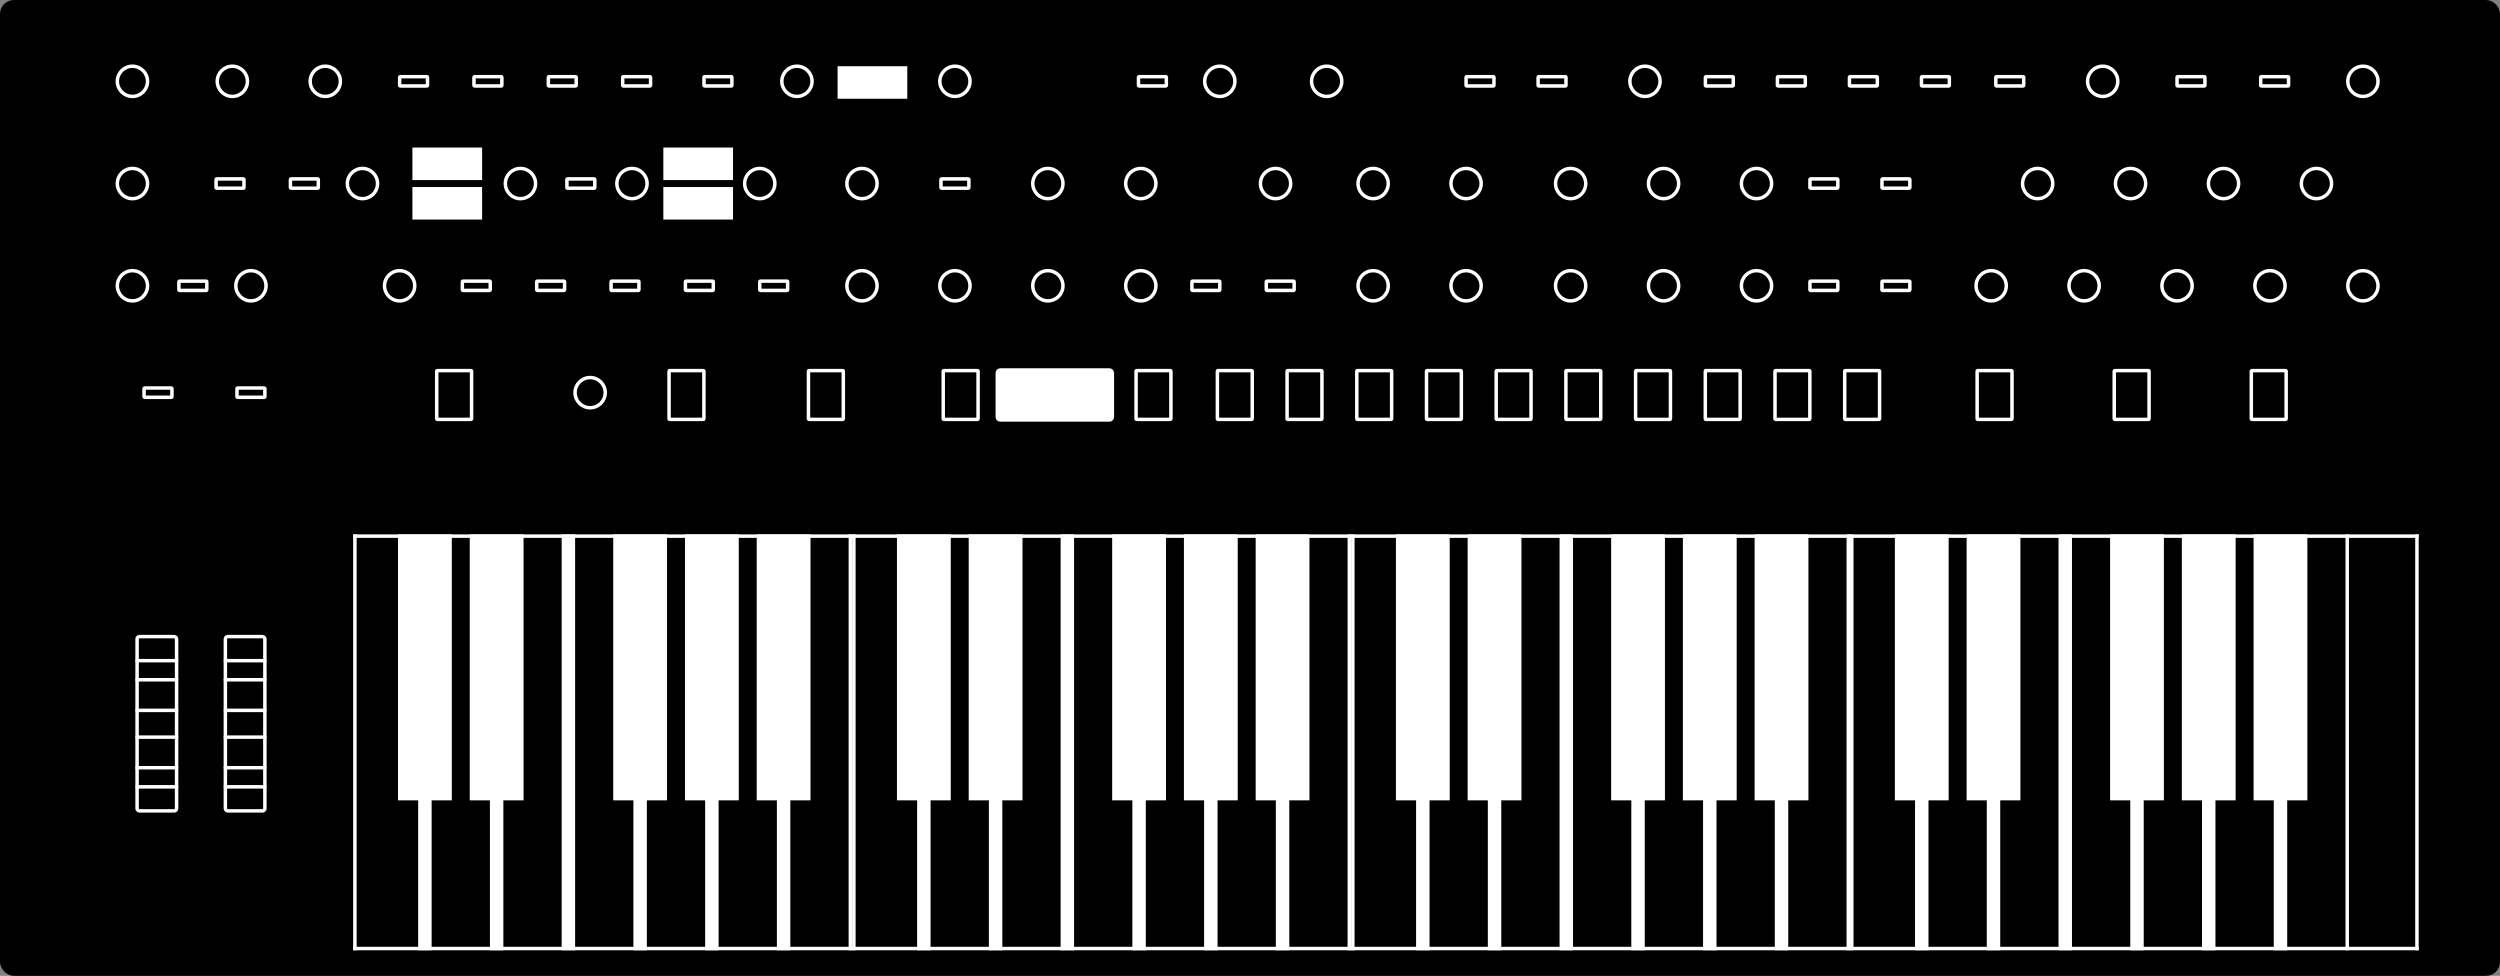 <?xml version="1.0" encoding="UTF-8"?>
<svg width="1076px" height="420px" viewBox="0 0 1076 420" version="1.1" xmlns="http://www.w3.org/2000/svg" xmlns:xlink="http://www.w3.org/1999/xlink">
    <rect x="0" y="0" width="1076" height="420" fill="#808080" stroke="none"/>
    <title>prophet-6</title>
    <g id="prophet-6" stroke="none" fill="none">
        <rect id="Rectangle-2" stroke="#000000" stroke-width="4" fill="#000000" fill-rule="evenodd" x="2" y="2" width="1072" height="416" rx="4"></rect>
        <circle id="Oval" stroke="#FFFFFF" stroke-width="1.5" fill="#000000" fill-rule="evenodd" cx="451" cy="79" r="6.5"></circle>
        <circle id="Oval" stroke="#FFFFFF" stroke-width="1.5" fill="#000000" fill-rule="evenodd" cx="371" cy="79" r="6.5"></circle>
        <circle id="Oval" stroke="#FFFFFF" stroke-width="1.5" fill="#000000" fill-rule="evenodd" cx="327" cy="79" r="6.5"></circle>
        <circle id="Oval" stroke="#FFFFFF" stroke-width="1.5" fill="#000000" fill-rule="evenodd" cx="272" cy="79" r="6.5"></circle>
        <circle id="Oval" stroke="#FFFFFF" stroke-width="1.5" fill="#000000" fill-rule="evenodd" cx="254" cy="169" r="6.5"></circle>
        <circle id="Oval" stroke="#FFFFFF" stroke-width="1.5" fill="#000000" fill-rule="evenodd" cx="224" cy="79" r="6.5"></circle>
        <circle id="Oval" stroke="#FFFFFF" stroke-width="1.5" fill="#000000" fill-rule="evenodd" cx="156" cy="79" r="6.5"></circle>
        <circle id="Oval" stroke="#FFFFFF" stroke-width="1.5" fill="#000000" fill-rule="evenodd" cx="57" cy="79" r="6.5"></circle>
        <circle id="Oval" stroke="#FFFFFF" stroke-width="1.5" fill="#000000" fill-rule="evenodd" cx="108" cy="123" r="6.5"></circle>
        <circle id="Oval" stroke="#FFFFFF" stroke-width="1.5" fill="#000000" fill-rule="evenodd" cx="57" cy="123" r="6.5"></circle>
        <circle id="Oval" stroke="#FFFFFF" stroke-width="1.5" fill="#000000" fill-rule="evenodd" cx="140" cy="35" r="6.5"></circle>
        <circle id="Oval" stroke="#FFFFFF" stroke-width="1.5" fill="#000000" fill-rule="evenodd" cx="100" cy="35" r="6.5"></circle>
        <circle id="Oval" stroke="#FFFFFF" stroke-width="1.5" fill="#000000" fill-rule="evenodd" cx="57" cy="35" r="6.5"></circle>
        <circle id="Oval" stroke="#FFFFFF" stroke-width="1.5" fill="#000000" fill-rule="evenodd" cx="491" cy="79" r="6.5"></circle>
        <circle id="Oval" stroke="#FFFFFF" stroke-width="1.5" fill="#000000" fill-rule="evenodd" cx="451" cy="123" r="6.5"></circle>
        <circle id="Oval" stroke="#FFFFFF" stroke-width="1.5" fill="#000000" fill-rule="evenodd" cx="491" cy="123" r="6.5"></circle>
        <circle id="Oval" stroke="#FFFFFF" stroke-width="1.5" fill="#000000" fill-rule="evenodd" cx="371" cy="123" r="6.5"></circle>
        <circle id="Oval" stroke="#FFFFFF" stroke-width="1.5" fill="#000000" fill-rule="evenodd" cx="172" cy="123" r="6.5"></circle>
        <circle id="Oval" stroke="#FFFFFF" stroke-width="1.5" fill="#000000" fill-rule="evenodd" cx="411" cy="123" r="6.5"></circle>
        <circle id="Oval" stroke="#FFFFFF" stroke-width="1.5" fill="#000000" fill-rule="evenodd" cx="549" cy="79" r="6.5"></circle>
        <circle id="Oval" stroke="#FFFFFF" stroke-width="1.5" fill="#000000" fill-rule="evenodd" cx="591" cy="79" r="6.5"></circle>
        <circle id="Oval" stroke="#FFFFFF" stroke-width="1.5" fill="#000000" fill-rule="evenodd" cx="631" cy="79" r="6.5"></circle>
        <circle id="Oval" stroke="#FFFFFF" stroke-width="1.5" fill="#000000" fill-rule="evenodd" cx="591" cy="123" r="6.5"></circle>
        <circle id="Oval" stroke="#FFFFFF" stroke-width="1.5" fill="#000000" fill-rule="evenodd" cx="631" cy="123" r="6.5"></circle>
        <circle id="Oval" stroke="#FFFFFF" stroke-width="1.5" fill="#000000" fill-rule="evenodd" cx="676" cy="79" r="6.5"></circle>
        <circle id="Oval" stroke="#FFFFFF" stroke-width="1.5" fill="#000000" fill-rule="evenodd" cx="716" cy="79" r="6.5"></circle>
        <circle id="Oval" stroke="#FFFFFF" stroke-width="1.5" fill="#000000" fill-rule="evenodd" cx="676" cy="123" r="6.5"></circle>
        <circle id="Oval" stroke="#FFFFFF" stroke-width="1.5" fill="#000000" fill-rule="evenodd" cx="716" cy="123" r="6.5"></circle>
        <circle id="Oval" stroke="#FFFFFF" stroke-width="1.5" fill="#000000" fill-rule="evenodd" cx="756" cy="79" r="6.5"></circle>
        <circle id="Oval" stroke="#FFFFFF" stroke-width="1.5" fill="#000000" fill-rule="evenodd" cx="756" cy="123" r="6.5"></circle>
        <circle id="Oval" stroke="#FFFFFF" stroke-width="1.5" fill="#000000" fill-rule="evenodd" cx="857" cy="123" r="6.5"></circle>
        <circle id="Oval" stroke="#FFFFFF" stroke-width="1.5" fill="#000000" fill-rule="evenodd" cx="897" cy="123" r="6.5"></circle>
        <circle id="Oval" stroke="#FFFFFF" stroke-width="1.5" fill="#000000" fill-rule="evenodd" cx="937" cy="123" r="6.5"></circle>
        <circle id="Oval" stroke="#FFFFFF" stroke-width="1.5" fill="#000000" fill-rule="evenodd" cx="977" cy="123" r="6.5"></circle>
        <circle id="Oval" stroke="#FFFFFF" stroke-width="1.5" fill="#000000" fill-rule="evenodd" cx="877" cy="79" r="6.5"></circle>
        <circle id="Oval" stroke="#FFFFFF" stroke-width="1.5" fill="#000000" fill-rule="evenodd" cx="917" cy="79" r="6.5"></circle>
        <circle id="Oval" stroke="#FFFFFF" stroke-width="1.5" fill="#000000" fill-rule="evenodd" cx="905" cy="35" r="6.5"></circle>
        <circle id="Oval" stroke="#FFFFFF" stroke-width="1.5" fill="#000000" fill-rule="evenodd" cx="708" cy="35" r="6.5"></circle>
        <circle id="Oval" stroke="#FFFFFF" stroke-width="1.5" fill="#000000" fill-rule="evenodd" cx="571" cy="35" r="6.5"></circle>
        <circle id="Oval" stroke="#FFFFFF" stroke-width="1.5" fill="#000000" fill-rule="evenodd" cx="525" cy="35" r="6.5"></circle>
        <circle id="Oval" stroke="#FFFFFF" stroke-width="1.5" fill="#000000" fill-rule="evenodd" cx="411" cy="35" r="6.5"></circle>
        <circle id="Oval" stroke="#FFFFFF" stroke-width="1.5" fill="#000000" fill-rule="evenodd" cx="343" cy="35" r="6.5"></circle>
        <circle id="Oval" stroke="#FFFFFF" stroke-width="1.5" fill="#000000" fill-rule="evenodd" cx="1017" cy="35" r="6.5"></circle>
        <circle id="Oval" stroke="#FFFFFF" stroke-width="1.5" fill="#000000" fill-rule="evenodd" cx="957" cy="79" r="6.5"></circle>
        <circle id="Oval" stroke="#FFFFFF" stroke-width="1.5" fill="#000000" fill-rule="evenodd" cx="997" cy="79" r="6.5"></circle>
        <circle id="Oval" stroke="#FFFFFF" stroke-width="1.5" fill="#000000" fill-rule="evenodd" cx="1017" cy="123" r="6.5"></circle>
        <g id="Group" stroke-width="1" fill-rule="evenodd" transform="translate(97, 274)" stroke="#FFFFFF" stroke-linecap="round">
            <rect id="Rectangle-2" stroke-width="1.5" fill="#000000" x="0" y="0" width="17" height="75" rx="1"></rect>
            <line x1="0" y1="10.344" x2="17" y2="10.344" id="Line-Copy-3" stroke-width="1.5" transform="translate(8.5, 10.344) scale(1, -1) translate(-8.5, -10.344)"></line>
            <line x1="0" y1="64.656" x2="17" y2="64.656" id="Line-Copy-8" stroke-width="1.5" transform="translate(8.5, 64.656) scale(1, -1) translate(-8.5, -64.656)"></line>
            <line x1="0" y1="18.573" x2="17" y2="18.573" id="Line-Copy-4" stroke-width="1.5" transform="translate(8.5, 18.573) scale(1, -1) translate(-8.5, -18.573)"></line>
            <line x1="0" y1="56.427" x2="17" y2="56.427" id="Line-Copy-7" stroke-width="1.5" transform="translate(8.5, 56.427) scale(1, -1) translate(-8.5, -56.427)"></line>
            <line x1="0" y1="31.739" x2="17" y2="31.739" id="Line-Copy-5" stroke-width="1.5" transform="translate(8.5, 31.739) scale(1, -1) translate(-8.5, -31.739)"></line>
            <line x1="0" y1="43.26" x2="17" y2="43.26" id="Line-Copy-6" stroke-width="1.5" transform="translate(8.5, 43.26) scale(1, -1) translate(-8.5, -43.26)"></line>
        </g>
        <g id="Group" stroke-width="1" fill-rule="evenodd" transform="translate(59, 274)" stroke="#FFFFFF" stroke-linecap="round">
            <rect id="Rectangle-2" stroke-width="1.5" fill="#000000" x="0" y="0" width="17" height="75" rx="1"></rect>
            <line x1="0" y1="10.344" x2="17" y2="10.344" id="Line-Copy-3" stroke-width="1.5" transform="translate(8.5, 10.344) scale(1, -1) translate(-8.5, -10.344)"></line>
            <line x1="0" y1="64.656" x2="17" y2="64.656" id="Line-Copy-8" stroke-width="1.5" transform="translate(8.5, 64.656) scale(1, -1) translate(-8.5, -64.656)"></line>
            <line x1="0" y1="18.573" x2="17" y2="18.573" id="Line-Copy-4" stroke-width="1.5" transform="translate(8.5, 18.573) scale(1, -1) translate(-8.5, -18.573)"></line>
            <line x1="0" y1="56.427" x2="17" y2="56.427" id="Line-Copy-7" stroke-width="1.5" transform="translate(8.5, 56.427) scale(1, -1) translate(-8.5, -56.427)"></line>
            <line x1="0" y1="31.739" x2="17" y2="31.739" id="Line-Copy-5" stroke-width="1.5" transform="translate(8.5, 31.739) scale(1, -1) translate(-8.5, -31.739)"></line>
            <line x1="0" y1="43.26" x2="17" y2="43.26" id="Line-Copy-6" stroke-width="1.5" transform="translate(8.5, 43.26) scale(1, -1) translate(-8.5, -43.26)"></line>
        </g>
        <path d="M793.962,180.25 L793.962,159.75 C793.962,159.612 794.073,159.5 794.212,159.5 L808.712,159.5 C808.85,159.5 808.962,159.612 808.962,159.75 L808.962,180.25 C808.962,180.388 808.85,180.5 808.712,180.5 L794.212,180.5 C794.073,180.5 793.962,180.388 793.962,180.25 Z" id="Path" stroke="#FFFFFF" stroke-width="1.5" fill="#000000" fill-rule="evenodd" stroke-linecap="round"></path>
        <path d="M850.962,180.25 L850.962,159.75 C850.962,159.612 851.073,159.5 851.212,159.5 L865.712,159.5 C865.85,159.5 865.962,159.612 865.962,159.75 L865.962,180.25 C865.962,180.388 865.85,180.5 865.712,180.5 L851.212,180.5 C851.073,180.5 850.962,180.388 850.962,180.25 Z" id="Path" stroke="#FFFFFF" stroke-width="1.5" fill="#000000" fill-rule="evenodd" stroke-linecap="round"></path>
        <path d="M909.962,180.25 L909.962,159.75 C909.962,159.612 910.073,159.5 910.212,159.5 L924.712,159.5 C924.85,159.5 924.962,159.612 924.962,159.75 L924.962,180.25 C924.962,180.388 924.85,180.5 924.712,180.5 L910.212,180.5 C910.073,180.5 909.962,180.388 909.962,180.25 Z" id="Path" stroke="#FFFFFF" stroke-width="1.5" fill="#000000" fill-rule="evenodd" stroke-linecap="round"></path>
        <path d="M968.962,180.25 L968.962,159.75 C968.962,159.612 969.073,159.5 969.212,159.5 L983.712,159.5 C983.85,159.5 983.962,159.612 983.962,159.75 L983.962,180.25 C983.962,180.388 983.85,180.5 983.712,180.5 L969.212,180.5 C969.073,180.5 968.962,180.388 968.962,180.25 Z" id="Path" stroke="#FFFFFF" stroke-width="1.5" fill="#000000" fill-rule="evenodd" stroke-linecap="round"></path>
        <path d="M763.962,180.25 L763.962,159.75 C763.962,159.612 764.073,159.5 764.212,159.5 L778.712,159.5 C778.85,159.5 778.962,159.612 778.962,159.75 L778.962,180.25 C778.962,180.388 778.85,180.5 778.712,180.5 L764.212,180.5 C764.073,180.5 763.962,180.388 763.962,180.25 Z" id="Path" stroke="#FFFFFF" stroke-width="1.5" fill="#000000" fill-rule="evenodd" stroke-linecap="round"></path>
        <path d="M733.962,180.25 L733.962,159.75 C733.962,159.612 734.073,159.5 734.212,159.5 L748.712,159.5 C748.85,159.5 748.962,159.612 748.962,159.75 L748.962,180.25 C748.962,180.388 748.85,180.5 748.712,180.5 L734.212,180.5 C734.073,180.5 733.962,180.388 733.962,180.25 Z" id="Path" stroke="#FFFFFF" stroke-width="1.5" fill="#000000" fill-rule="evenodd" stroke-linecap="round"></path>
        <path d="M703.962,180.25 L703.962,159.75 C703.962,159.612 704.073,159.5 704.212,159.5 L718.712,159.5 C718.85,159.5 718.962,159.612 718.962,159.75 L718.962,180.25 C718.962,180.388 718.85,180.5 718.712,180.5 L704.212,180.5 C704.073,180.5 703.962,180.388 703.962,180.25 Z" id="Path" stroke="#FFFFFF" stroke-width="1.5" fill="#000000" fill-rule="evenodd" stroke-linecap="round"></path>
        <path d="M673.962,180.25 L673.962,159.75 C673.962,159.612 674.073,159.5 674.212,159.5 L688.712,159.5 C688.85,159.5 688.962,159.612 688.962,159.75 L688.962,180.25 C688.962,180.388 688.85,180.5 688.712,180.5 L674.212,180.5 C674.073,180.5 673.962,180.388 673.962,180.25 Z" id="Path" stroke="#FFFFFF" stroke-width="1.5" fill="#000000" fill-rule="evenodd" stroke-linecap="round"></path>
        <path d="M643.962,180.25 L643.962,159.75 C643.962,159.612 644.073,159.5 644.212,159.5 L658.712,159.5 C658.85,159.5 658.962,159.612 658.962,159.75 L658.962,180.25 C658.962,180.388 658.85,180.5 658.712,180.5 L644.212,180.5 C644.073,180.5 643.962,180.388 643.962,180.25 Z" id="Path" stroke="#FFFFFF" stroke-width="1.5" fill="#000000" fill-rule="evenodd" stroke-linecap="round"></path>
        <path d="M613.962,180.25 L613.962,159.75 C613.962,159.612 614.073,159.5 614.212,159.5 L628.712,159.5 C628.85,159.5 628.962,159.612 628.962,159.75 L628.962,180.25 C628.962,180.388 628.85,180.5 628.712,180.5 L614.212,180.5 C614.073,180.5 613.962,180.388 613.962,180.25 Z" id="Path" stroke="#FFFFFF" stroke-width="1.5" fill="#000000" fill-rule="evenodd" stroke-linecap="round"></path>
        <path d="M583.962,180.25 L583.962,159.75 C583.962,159.612 584.073,159.5 584.212,159.5 L598.712,159.5 C598.85,159.5 598.962,159.612 598.962,159.75 L598.962,180.25 C598.962,180.388 598.85,180.5 598.712,180.5 L584.212,180.5 C584.073,180.5 583.962,180.388 583.962,180.25 Z" id="Path" stroke="#FFFFFF" stroke-width="1.5" fill="#000000" fill-rule="evenodd" stroke-linecap="round"></path>
        <path d="M553.962,180.25 L553.962,159.75 C553.962,159.612 554.073,159.5 554.212,159.5 L568.712,159.5 C568.85,159.5 568.962,159.612 568.962,159.75 L568.962,180.25 C568.962,180.388 568.85,180.5 568.712,180.5 L554.212,180.5 C554.073,180.5 553.962,180.388 553.962,180.25 Z" id="Path" stroke="#FFFFFF" stroke-width="1.5" fill="#000000" fill-rule="evenodd" stroke-linecap="round"></path>
        <path d="M523.962,180.25 L523.962,159.75 C523.962,159.612 524.073,159.5 524.212,159.5 L538.712,159.5 C538.85,159.5 538.962,159.612 538.962,159.75 L538.962,180.25 C538.962,180.388 538.85,180.5 538.712,180.5 L524.212,180.5 C524.073,180.5 523.962,180.388 523.962,180.25 Z" id="Path" stroke="#FFFFFF" stroke-width="1.5" fill="#000000" fill-rule="evenodd" stroke-linecap="round"></path>
        <path d="M488.962,180.25 L488.962,159.75 C488.962,159.612 489.073,159.5 489.212,159.5 L503.712,159.5 C503.85,159.5 503.962,159.612 503.962,159.75 L503.962,180.25 C503.962,180.388 503.85,180.5 503.712,180.5 L489.212,180.5 C489.073,180.5 488.962,180.388 488.962,180.25 Z" id="Path" stroke="#FFFFFF" stroke-width="1.5" fill="#000000" fill-rule="evenodd" stroke-linecap="round"></path>
        <path d="M405.962,180.25 L405.962,159.75 C405.962,159.612 406.073,159.5 406.212,159.5 L420.712,159.5 C420.85,159.5 420.962,159.612 420.962,159.75 L420.962,180.25 C420.962,180.388 420.85,180.5 420.712,180.5 L406.212,180.5 C406.073,180.5 405.962,180.388 405.962,180.25 Z" id="Path" stroke="#FFFFFF" stroke-width="1.5" fill="#000000" fill-rule="evenodd" stroke-linecap="round"></path>
        <path d="M347.962,180.25 L347.962,159.75 C347.962,159.612 348.073,159.5 348.212,159.5 L362.712,159.5 C362.85,159.5 362.962,159.612 362.962,159.75 L362.962,180.25 C362.962,180.388 362.85,180.5 362.712,180.5 L348.212,180.5 C348.073,180.5 347.962,180.388 347.962,180.25 Z" id="Path" stroke="#FFFFFF" stroke-width="1.5" fill="#000000" fill-rule="evenodd" stroke-linecap="round"></path>
        <path d="M287.962,180.25 L287.962,159.75 C287.962,159.612 288.073,159.5 288.212,159.5 L302.712,159.5 C302.85,159.5 302.962,159.612 302.962,159.75 L302.962,180.25 C302.962,180.388 302.85,180.5 302.712,180.5 L288.212,180.5 C288.073,180.5 287.962,180.388 287.962,180.25 Z" id="Path" stroke="#FFFFFF" stroke-width="1.5" fill="#000000" fill-rule="evenodd" stroke-linecap="round"></path>
        <path d="M187.962,180.25 L187.962,159.75 C187.962,159.612 188.073,159.5 188.212,159.5 L202.712,159.5 C202.85,159.5 202.962,159.612 202.962,159.75 L202.962,180.25 C202.962,180.388 202.85,180.5 202.712,180.5 L188.212,180.5 C188.073,180.5 187.962,180.388 187.962,180.25 Z" id="Path" stroke="#FFFFFF" stroke-width="1.5" fill="#000000" fill-rule="evenodd" stroke-linecap="round"></path>
        <path d="M973,36.75 L973,33.25 C973,33.112 973.112,33 973.25,33 L984.75,33 C984.888,33 985,33.112 985,33.25 L985,36.75 C985,36.888 984.888,37 984.75,37 L973.25,37 C973.112,37 973,36.888 973,36.75 Z" id="Path" stroke="#FFFFFF" stroke-width="1.5" fill="#000000" fill-rule="evenodd" stroke-linecap="round"></path>
        <path d="M937,36.75 L937,33.25 C937,33.112 937.112,33 937.25,33 L948.75,33 C948.888,33 949,33.112 949,33.25 L949,36.75 C949,36.888 948.888,37 948.75,37 L937.25,37 C937.112,37 937,36.888 937,36.75 Z" id="Path" stroke="#FFFFFF" stroke-width="1.5" fill="#000000" fill-rule="evenodd" stroke-linecap="round"></path>
        <path d="M859,36.75 L859,33.25 C859,33.112 859.112,33 859.25,33 L870.75,33 C870.888,33 871,33.112 871,33.25 L871,36.75 C871,36.888 870.888,37 870.75,37 L859.25,37 C859.112,37 859,36.888 859,36.75 Z" id="Path" stroke="#FFFFFF" stroke-width="1.5" fill="#000000" fill-rule="evenodd" stroke-linecap="round"></path>
        <path d="M827,36.75 L827,33.25 C827,33.112 827.112,33 827.25,33 L838.75,33 C838.888,33 839,33.112 839,33.25 L839,36.75 C839,36.888 838.888,37 838.75,37 L827.25,37 C827.112,37 827,36.888 827,36.75 Z" id="Path" stroke="#FFFFFF" stroke-width="1.5" fill="#000000" fill-rule="evenodd" stroke-linecap="round"></path>
        <path d="M796,36.75 L796,33.25 C796,33.112 796.112,33 796.25,33 L807.75,33 C807.888,33 808,33.112 808,33.25 L808,36.75 C808,36.888 807.888,37 807.75,37 L796.25,37 C796.112,37 796,36.888 796,36.75 Z" id="Path" stroke="#FFFFFF" stroke-width="1.5" fill="#000000" fill-rule="evenodd" stroke-linecap="round"></path>
        <path d="M734,36.75 L734,33.25 C734,33.112 734.112,33 734.25,33 L745.75,33 C745.888,33 746,33.112 746,33.25 L746,36.75 C746,36.888 745.888,37 745.75,37 L734.25,37 C734.112,37 734,36.888 734,36.75 Z" id="Path" stroke="#FFFFFF" stroke-width="1.5" fill="#000000" fill-rule="evenodd" stroke-linecap="round"></path>
        <path d="M765,36.75 L765,33.25 C765,33.112 765.112,33 765.25,33 L776.75,33 C776.888,33 777,33.112 777,33.25 L777,36.75 C777,36.888 776.888,37 776.75,37 L765.25,37 C765.112,37 765,36.888 765,36.75 Z" id="Path" stroke="#FFFFFF" stroke-width="1.5" fill="#000000" fill-rule="evenodd" stroke-linecap="round"></path>
        <path d="M295,124.75 L295,121.25 C295,121.112 295.112,121 295.25,121 L306.75,121 C306.888,121 307,121.112 307,121.25 L307,124.75 C307,124.888 306.888,125 306.75,125 L295.25,125 C295.112,125 295,124.888 295,124.75 Z" id="Path" stroke="#FFFFFF" stroke-width="1.5" fill="#000000" fill-rule="evenodd" stroke-linecap="round"></path>
        <path d="M327,124.75 L327,121.25 C327,121.112 327.112,121 327.25,121 L338.75,121 C338.888,121 339,121.112 339,121.25 L339,124.75 C339,124.888 338.888,125 338.75,125 L327.25,125 C327.112,125 327,124.888 327,124.75 Z" id="Path" stroke="#FFFFFF" stroke-width="1.5" fill="#000000" fill-rule="evenodd" stroke-linecap="round"></path>
        <path d="M405,80.75 L405,77.25 C405,77.112 405.112,77 405.25,77 L416.75,77 C416.888,77 417,77.112 417,77.25 L417,80.75 C417,80.888 416.888,81 416.75,81 L405.25,81 C405.112,81 405,80.888 405,80.75 Z" id="Path" stroke="#FFFFFF" stroke-width="1.5" fill="#000000" fill-rule="evenodd" stroke-linecap="round"></path>
        <path d="M490,36.75 L490,33.25 C490,33.112 490.112,33 490.25,33 L501.75,33 C501.888,33 502,33.112 502,33.25 L502,36.75 C502,36.888 501.888,37 501.75,37 L490.25,37 C490.112,37 490,36.888 490,36.75 Z" id="Path" stroke="#FFFFFF" stroke-width="1.5" fill="#000000" fill-rule="evenodd" stroke-linecap="round"></path>
        <rect id="Rectangle" stroke="#FFFFFF" stroke-width="3" fill="#FFFFFF" fill-rule="evenodd" x="430" y="160" width="48" height="20" rx="0.5"></rect>
        <rect id="Rectangle-Copy" stroke="#FFFFFF" stroke-width="3" fill="#FFFFFF" fill-rule="evenodd" x="362" y="30" width="27" height="11"></rect>
        <rect id="Rectangle-Copy-2" stroke="#FFFFFF" stroke-width="3" fill="#FFFFFF" fill-rule="evenodd" x="287" y="65" width="27" height="11"></rect>
        <rect id="Rectangle-Copy-3" stroke="#FFFFFF" stroke-width="3" fill="#FFFFFF" fill-rule="evenodd" x="287" y="82" width="27" height="11"></rect>
        <rect id="Rectangle-Copy-5" stroke="#FFFFFF" stroke-width="3" fill="#FFFFFF" fill-rule="evenodd" x="179" y="65" width="27" height="11"></rect>
        <rect id="Rectangle-Copy-4" stroke="#FFFFFF" stroke-width="3" fill="#FFFFFF" fill-rule="evenodd" x="179" y="82" width="27" height="11"></rect>
        <path d="M513,124.75 L513,121.25 C513,121.112 513.112,121 513.25,121 L524.75,121 C524.888,121 525,121.112 525,121.25 L525,124.75 C525,124.888 524.888,125 524.75,125 L513.25,125 C513.112,125 513,124.888 513,124.75 Z" id="Path" stroke="#FFFFFF" stroke-width="1.5" fill="#000000" fill-rule="evenodd" stroke-linecap="round"></path>
        <path d="M545,124.75 L545,121.25 C545,121.112 545.112,121 545.25,121 L556.75,121 C556.888,121 557,121.112 557,121.25 L557,124.75 C557,124.888 556.888,125 556.75,125 L545.25,125 C545.112,125 545,124.888 545,124.75 Z" id="Path" stroke="#FFFFFF" stroke-width="1.5" fill="#000000" fill-rule="evenodd" stroke-linecap="round"></path>
        <path d="M263,124.75 L263,121.25 C263,121.112 263.112,121 263.25,121 L274.75,121 C274.888,121 275,121.112 275,121.25 L275,124.75 C275,124.888 274.888,125 274.75,125 L263.25,125 C263.112,125 263,124.888 263,124.75 Z" id="Path" stroke="#FFFFFF" stroke-width="1.5" fill="#000000" fill-rule="evenodd" stroke-linecap="round"></path>
        <path d="M199,124.75 L199,121.25 C199,121.112 199.112,121 199.25,121 L210.75,121 C210.888,121 211,121.112 211,121.25 L211,124.75 C211,124.888 210.888,125 210.75,125 L199.25,125 C199.112,125 199,124.888 199,124.75 Z" id="Path" stroke="#FFFFFF" stroke-width="1.5" fill="#000000" fill-rule="evenodd" stroke-linecap="round"></path>
        <path d="M231,124.75 L231,121.25 C231,121.112 231.112,121 231.25,121 L242.75,121 C242.888,121 243,121.112 243,121.25 L243,124.75 C243,124.888 242.888,125 242.75,125 L231.25,125 C231.112,125 231,124.888 231,124.75 Z" id="Path" stroke="#FFFFFF" stroke-width="1.5" fill="#000000" fill-rule="evenodd" stroke-linecap="round"></path>
        <path d="M93,80.75 L93,77.25 C93,77.112 93.112,77 93.25,77 L104.75,77 C104.888,77 105,77.112 105,77.25 L105,80.75 C105,80.888 104.888,81 104.75,81 L93.25,81 C93.112,81 93,80.888 93,80.75 Z" id="Path" stroke="#FFFFFF" stroke-width="1.5" fill="#000000" fill-rule="evenodd" stroke-linecap="round"></path>
        <path d="M125,80.75 L125,77.25 C125,77.112 125.112,77 125.25,77 L136.75,77 C136.888,77 137,77.112 137,77.25 L137,80.75 C137,80.888 136.888,81 136.75,81 L125.25,81 C125.112,81 125,80.888 125,80.75 Z" id="Path" stroke="#FFFFFF" stroke-width="1.5" fill="#000000" fill-rule="evenodd" stroke-linecap="round"></path>
        <path d="M62,170.75 L62,167.25 C62,167.112 62.112,167 62.25,167 L73.75,167 C73.888,167 74,167.112 74,167.25 L74,170.75 C74,170.888 73.888,171 73.75,171 L62.25,171 C62.112,171 62,170.888 62,170.75 Z" id="Path" stroke="#FFFFFF" stroke-width="1.5" fill="#000000" fill-rule="evenodd" stroke-linecap="round"></path>
        <path d="M102,170.75 L102,167.25 C102,167.112 102.112,167 102.25,167 L113.75,167 C113.888,167 114,167.112 114,167.25 L114,170.75 C114,170.888 113.888,171 113.75,171 L102.25,171 C102.112,171 102,170.888 102,170.75 Z" id="Path" stroke="#FFFFFF" stroke-width="1.5" fill="#000000" fill-rule="evenodd" stroke-linecap="round"></path>
        <path d="M77,124.75 L77,121.25 C77,121.112 77.112,121 77.25,121 L88.75,121 C88.888,121 89,121.112 89,121.25 L89,124.75 C89,124.888 88.888,125 88.75,125 L77.25,125 C77.112,125 77,124.888 77,124.75 Z" id="Path" stroke="#FFFFFF" stroke-width="1.5" fill="#000000" fill-rule="evenodd" stroke-linecap="round"></path>
        <path d="M268,36.75 L268,33.25 C268,33.112 268.112,33 268.25,33 L279.75,33 C279.888,33 280,33.112 280,33.25 L280,36.75 C280,36.888 279.888,37 279.75,37 L268.25,37 C268.112,37 268,36.888 268,36.75 Z" id="Path" stroke="#FFFFFF" stroke-width="1.5" fill="#000000" fill-rule="evenodd" stroke-linecap="round"></path>
        <path d="M303,36.75 L303,33.25 C303,33.112 303.112,33 303.25,33 L314.75,33 C314.888,33 315,33.112 315,33.25 L315,36.75 C315,36.888 314.888,37 314.75,37 L303.25,37 C303.112,37 303,36.888 303,36.75 Z" id="Path" stroke="#FFFFFF" stroke-width="1.5" fill="#000000" fill-rule="evenodd" stroke-linecap="round"></path>
        <path d="M236,36.75 L236,33.25 C236,33.112 236.112,33 236.25,33 L247.75,33 C247.888,33 248,33.112 248,33.25 L248,36.75 C248,36.888 247.888,37 247.75,37 L236.25,37 C236.112,37 236,36.888 236,36.75 Z" id="Path" stroke="#FFFFFF" stroke-width="1.5" fill="#000000" fill-rule="evenodd" stroke-linecap="round"></path>
        <path d="M172,36.75 L172,33.25 C172,33.112 172.112,33 172.25,33 L183.75,33 C183.888,33 184,33.112 184,33.25 L184,36.75 C184,36.888 183.888,37 183.75,37 L172.25,37 C172.112,37 172,36.888 172,36.75 Z" id="Path" stroke="#FFFFFF" stroke-width="1.5" fill="#000000" fill-rule="evenodd" stroke-linecap="round"></path>
        <path d="M204,36.75 L204,33.25 C204,33.112 204.112,33 204.25,33 L215.75,33 C215.888,33 216,33.112 216,33.25 L216,36.75 C216,36.888 215.888,37 215.75,37 L204.25,37 C204.112,37 204,36.888 204,36.75 Z" id="Path" stroke="#FFFFFF" stroke-width="1.5" fill="#000000" fill-rule="evenodd" stroke-linecap="round"></path>
        <path d="M244,80.75 L244,77.25 C244,77.112 244.112,77 244.25,77 L255.75,77 C255.888,77 256,77.112 256,77.25 L256,80.75 C256,80.888 255.888,81 255.75,81 L244.25,81 C244.112,81 244,80.888 244,80.75 Z" id="Path" stroke="#FFFFFF" stroke-width="1.5" fill="#000000" fill-rule="evenodd" stroke-linecap="round"></path>
        <path d="M631,36.75 L631,33.25 C631,33.112 631.112,33 631.25,33 L642.75,33 C642.888,33 643,33.112 643,33.25 L643,36.75 C643,36.888 642.888,37 642.75,37 L631.25,37 C631.112,37 631,36.888 631,36.75 Z" id="Path" stroke="#FFFFFF" stroke-width="1.5" fill="#000000" fill-rule="evenodd" stroke-linecap="round"></path>
        <path d="M662,36.75 L662,33.25 C662,33.112 662.112,33 662.25,33 L673.75,33 C673.888,33 674,33.112 674,33.25 L674,36.75 C674,36.888 673.888,37 673.75,37 L662.25,37 C662.112,37 662,36.888 662,36.75 Z" id="Path" stroke="#FFFFFF" stroke-width="1.5" fill="#000000" fill-rule="evenodd" stroke-linecap="round"></path>
        <path d="M779,80.75 L779,77.25 C779,77.112 779.112,77 779.25,77 L790.75,77 C790.888,77 791,77.112 791,77.25 L791,80.75 C791,80.888 790.888,81 790.75,81 L779.25,81 C779.112,81 779,80.888 779,80.75 Z" id="Path" stroke="#FFFFFF" stroke-width="1.5" fill="#000000" fill-rule="evenodd" stroke-linecap="round"></path>
        <path d="M810,80.75 L810,77.25 C810,77.112 810.112,77 810.25,77 L821.75,77 C821.888,77 822,77.112 822,77.25 L822,80.75 C822,80.888 821.888,81 821.75,81 L810.25,81 C810.112,81 810,80.888 810,80.75 Z" id="Path" stroke="#FFFFFF" stroke-width="1.5" fill="#000000" fill-rule="evenodd" stroke-linecap="round"></path>
        <path d="M779,124.75 L779,121.25 C779,121.112 779.112,121 779.25,121 L790.75,121 C790.888,121 791,121.112 791,121.25 L791,124.75 C791,124.888 790.888,125 790.75,125 L779.25,125 C779.112,125 779,124.888 779,124.75 Z" id="Path" stroke="#FFFFFF" stroke-width="1.5" fill="#000000" fill-rule="evenodd" stroke-linecap="round"></path>
        <path d="M810,124.75 L810,121.25 C810,121.112 810.112,121 810.25,121 L821.75,121 C821.888,121 822,121.112 822,121.25 L822,124.75 C822,124.888 821.888,125 821.75,125 L810.25,125 C810.112,125 810,124.888 810,124.75 Z" id="Path" stroke="#FFFFFF" stroke-width="1.5" fill="#000000" fill-rule="evenodd" stroke-linecap="round"></path>
        <path d="M348.846,230 L348.846,344.472 L340.162,344.472 L340.162,409 L334.372,409 L334.372,344.472 L325.688,344.472 L325.688,230 L348.846,230 Z M317.968,230 L317.968,344.472 L309.284,344.472 L309.284,409 L303.494,409 L303.494,344.472 L294.81,344.472 L294.81,230 L317.968,230 Z M287.09,230 L287.09,344.472 L278.406,344.472 L278.406,409 L272.617,409 L272.617,344.472 L263.932,344.472 L263.932,230 L287.09,230 Z M247.528,230 L247.528,409 L241.739,409 L241.739,230 L247.528,230 Z M225.335,230 L225.335,344.472 L216.65,344.472 L216.65,409 L210.861,409 L210.861,344.472 L202.176,344.472 L202.176,230 L225.335,230 Z M194.457,230 L194.457,344.472 L185.773,344.472 L185.773,409 L179.983,409 L179.983,344.472 L171.299,344.472 L171.299,230 L194.457,230 Z" id="Combined-Shape" fill="#FFFFFF" fill-rule="nonzero"></path>
        <rect id="Rectangle" fill="#FFFFFF" fill-rule="evenodd" x="152" y="230" width="1.5" height="179"></rect>
        <rect id="Rectangle-Copy" fill="#FFFFFF" fill-rule="evenodd" x="152" y="230" width="214.75" height="1.5"></rect>
        <rect id="Rectangle-Copy-2" fill="#FFFFFF" fill-rule="evenodd" x="152" y="407.5" width="214.75" height="1.5"></rect>
        <rect id="Rectangle-Copy" fill="#FFFFFF" fill-rule="evenodd" x="365.25" y="230" width="1.5" height="179"></rect>
        <path d="M563.596,230 L563.596,344.472 L554.912,344.472 L554.912,409 L549.122,409 L549.122,344.472 L540.438,344.472 L540.438,230 L563.596,230 Z M532.718,230 L532.718,344.472 L524.034,344.472 L524.034,409 L518.244,409 L518.244,344.472 L509.56,344.472 L509.56,230 L532.718,230 Z M501.84,230 L501.84,344.472 L493.156,344.472 L493.156,409 L487.367,409 L487.367,344.472 L478.682,344.472 L478.682,230 L501.84,230 Z M462.278,230 L462.278,409 L456.489,409 L456.489,230 L462.278,230 Z M440.085,230 L440.085,344.472 L431.4,344.472 L431.4,409 L425.611,409 L425.611,344.472 L416.926,344.472 L416.926,230 L440.085,230 Z M409.207,230 L409.207,344.472 L400.523,344.472 L400.523,409 L394.733,409 L394.733,344.472 L386.049,344.472 L386.049,230 L409.207,230 Z" id="Combined-Shape" fill="#FFFFFF" fill-rule="nonzero"></path>
        <rect id="Rectangle" fill="#FFFFFF" fill-rule="evenodd" x="366.75" y="230" width="1.5" height="179"></rect>
        <rect id="Rectangle-Copy" fill="#FFFFFF" fill-rule="evenodd" x="366.75" y="230" width="214.75" height="1.5"></rect>
        <rect id="Rectangle-Copy-2" fill="#FFFFFF" fill-rule="evenodd" x="366.75" y="407.5" width="214.75" height="1.5"></rect>
        <rect id="Rectangle-Copy" fill="#FFFFFF" fill-rule="evenodd" x="580" y="230" width="1.5" height="179"></rect>
        <path d="M778.346,230 L778.346,344.472 L769.662,344.472 L769.662,409 L763.872,409 L763.872,344.472 L755.188,344.472 L755.188,230 L778.346,230 Z M747.468,230 L747.468,344.472 L738.784,344.472 L738.784,409 L732.994,409 L732.994,344.472 L724.31,344.472 L724.31,230 L747.468,230 Z M716.59,230 L716.59,344.472 L707.906,344.472 L707.906,409 L702.117,409 L702.117,344.472 L693.432,344.472 L693.432,230 L716.59,230 Z M677.028,230 L677.028,409 L671.239,409 L671.239,230 L677.028,230 Z M654.835,230 L654.835,344.472 L646.15,344.472 L646.15,409 L640.361,409 L640.361,344.472 L631.676,344.472 L631.676,230 L654.835,230 Z M623.957,230 L623.957,344.472 L615.273,344.472 L615.273,409 L609.483,409 L609.483,344.472 L600.799,344.472 L600.799,230 L623.957,230 Z" id="Combined-Shape" fill="#FFFFFF" fill-rule="nonzero"></path>
        <rect id="Rectangle" fill="#FFFFFF" fill-rule="evenodd" x="581.5" y="230" width="1.5" height="179"></rect>
        <rect id="Rectangle-Copy" fill="#FFFFFF" fill-rule="evenodd" x="581.5" y="230" width="214.75" height="1.5"></rect>
        <rect id="Rectangle-Copy-2" fill="#FFFFFF" fill-rule="evenodd" x="581.5" y="407.5" width="214.75" height="1.5"></rect>
        <rect id="Rectangle-Copy" fill="#FFFFFF" fill-rule="evenodd" x="794.75" y="230" width="1.5" height="179"></rect>
        <path d="M993.096,230 L993.096,344.472 L984.412,344.472 L984.412,409 L978.622,409 L978.622,344.472 L969.938,344.472 L969.938,230 L993.096,230 Z M962.218,230 L962.218,344.472 L953.534,344.472 L953.534,409 L947.744,409 L947.744,344.472 L939.06,344.472 L939.06,230 L962.218,230 Z M931.34,230 L931.34,344.472 L922.656,344.472 L922.656,409 L916.867,409 L916.867,344.472 L908.182,344.472 L908.182,230 L931.34,230 Z M891.778,230 L891.778,409 L885.989,409 L885.989,230 L891.778,230 Z M869.585,230 L869.585,344.472 L860.9,344.472 L860.9,409 L855.111,409 L855.111,344.472 L846.426,344.472 L846.426,230 L869.585,230 Z M838.707,230 L838.707,344.472 L830.023,344.472 L830.023,409 L824.233,409 L824.233,344.472 L815.549,344.472 L815.549,230 L838.707,230 Z" id="Combined-Shape" fill="#FFFFFF" fill-rule="nonzero"></path>
        <rect id="Rectangle" fill="#FFFFFF" fill-rule="evenodd" x="796.25" y="230" width="1.5" height="179"></rect>
        <rect id="Rectangle-Copy" fill="#FFFFFF" fill-rule="evenodd" x="796.25" y="230" width="214.75" height="1.5"></rect>
        <rect id="Rectangle-Copy" fill="#FFFFFF" fill-rule="evenodd" x="1011" y="230" width="30" height="1.5"></rect>
        <rect id="Rectangle-Copy" fill="#FFFFFF" fill-rule="evenodd" x="1011" y="407.5" width="30" height="1.5"></rect>
        <rect id="Rectangle-Copy-2" fill="#FFFFFF" fill-rule="evenodd" x="796.25" y="407.5" width="214.75" height="1.5"></rect>
        <rect id="Rectangle-Copy" fill="#FFFFFF" fill-rule="evenodd" x="1009.5" y="230" width="1.5" height="179"></rect>
        <rect id="Rectangle-Copy" fill="#FFFFFF" fill-rule="evenodd" x="1039.5" y="230" width="1.5" height="179"></rect>
    </g>
</svg>